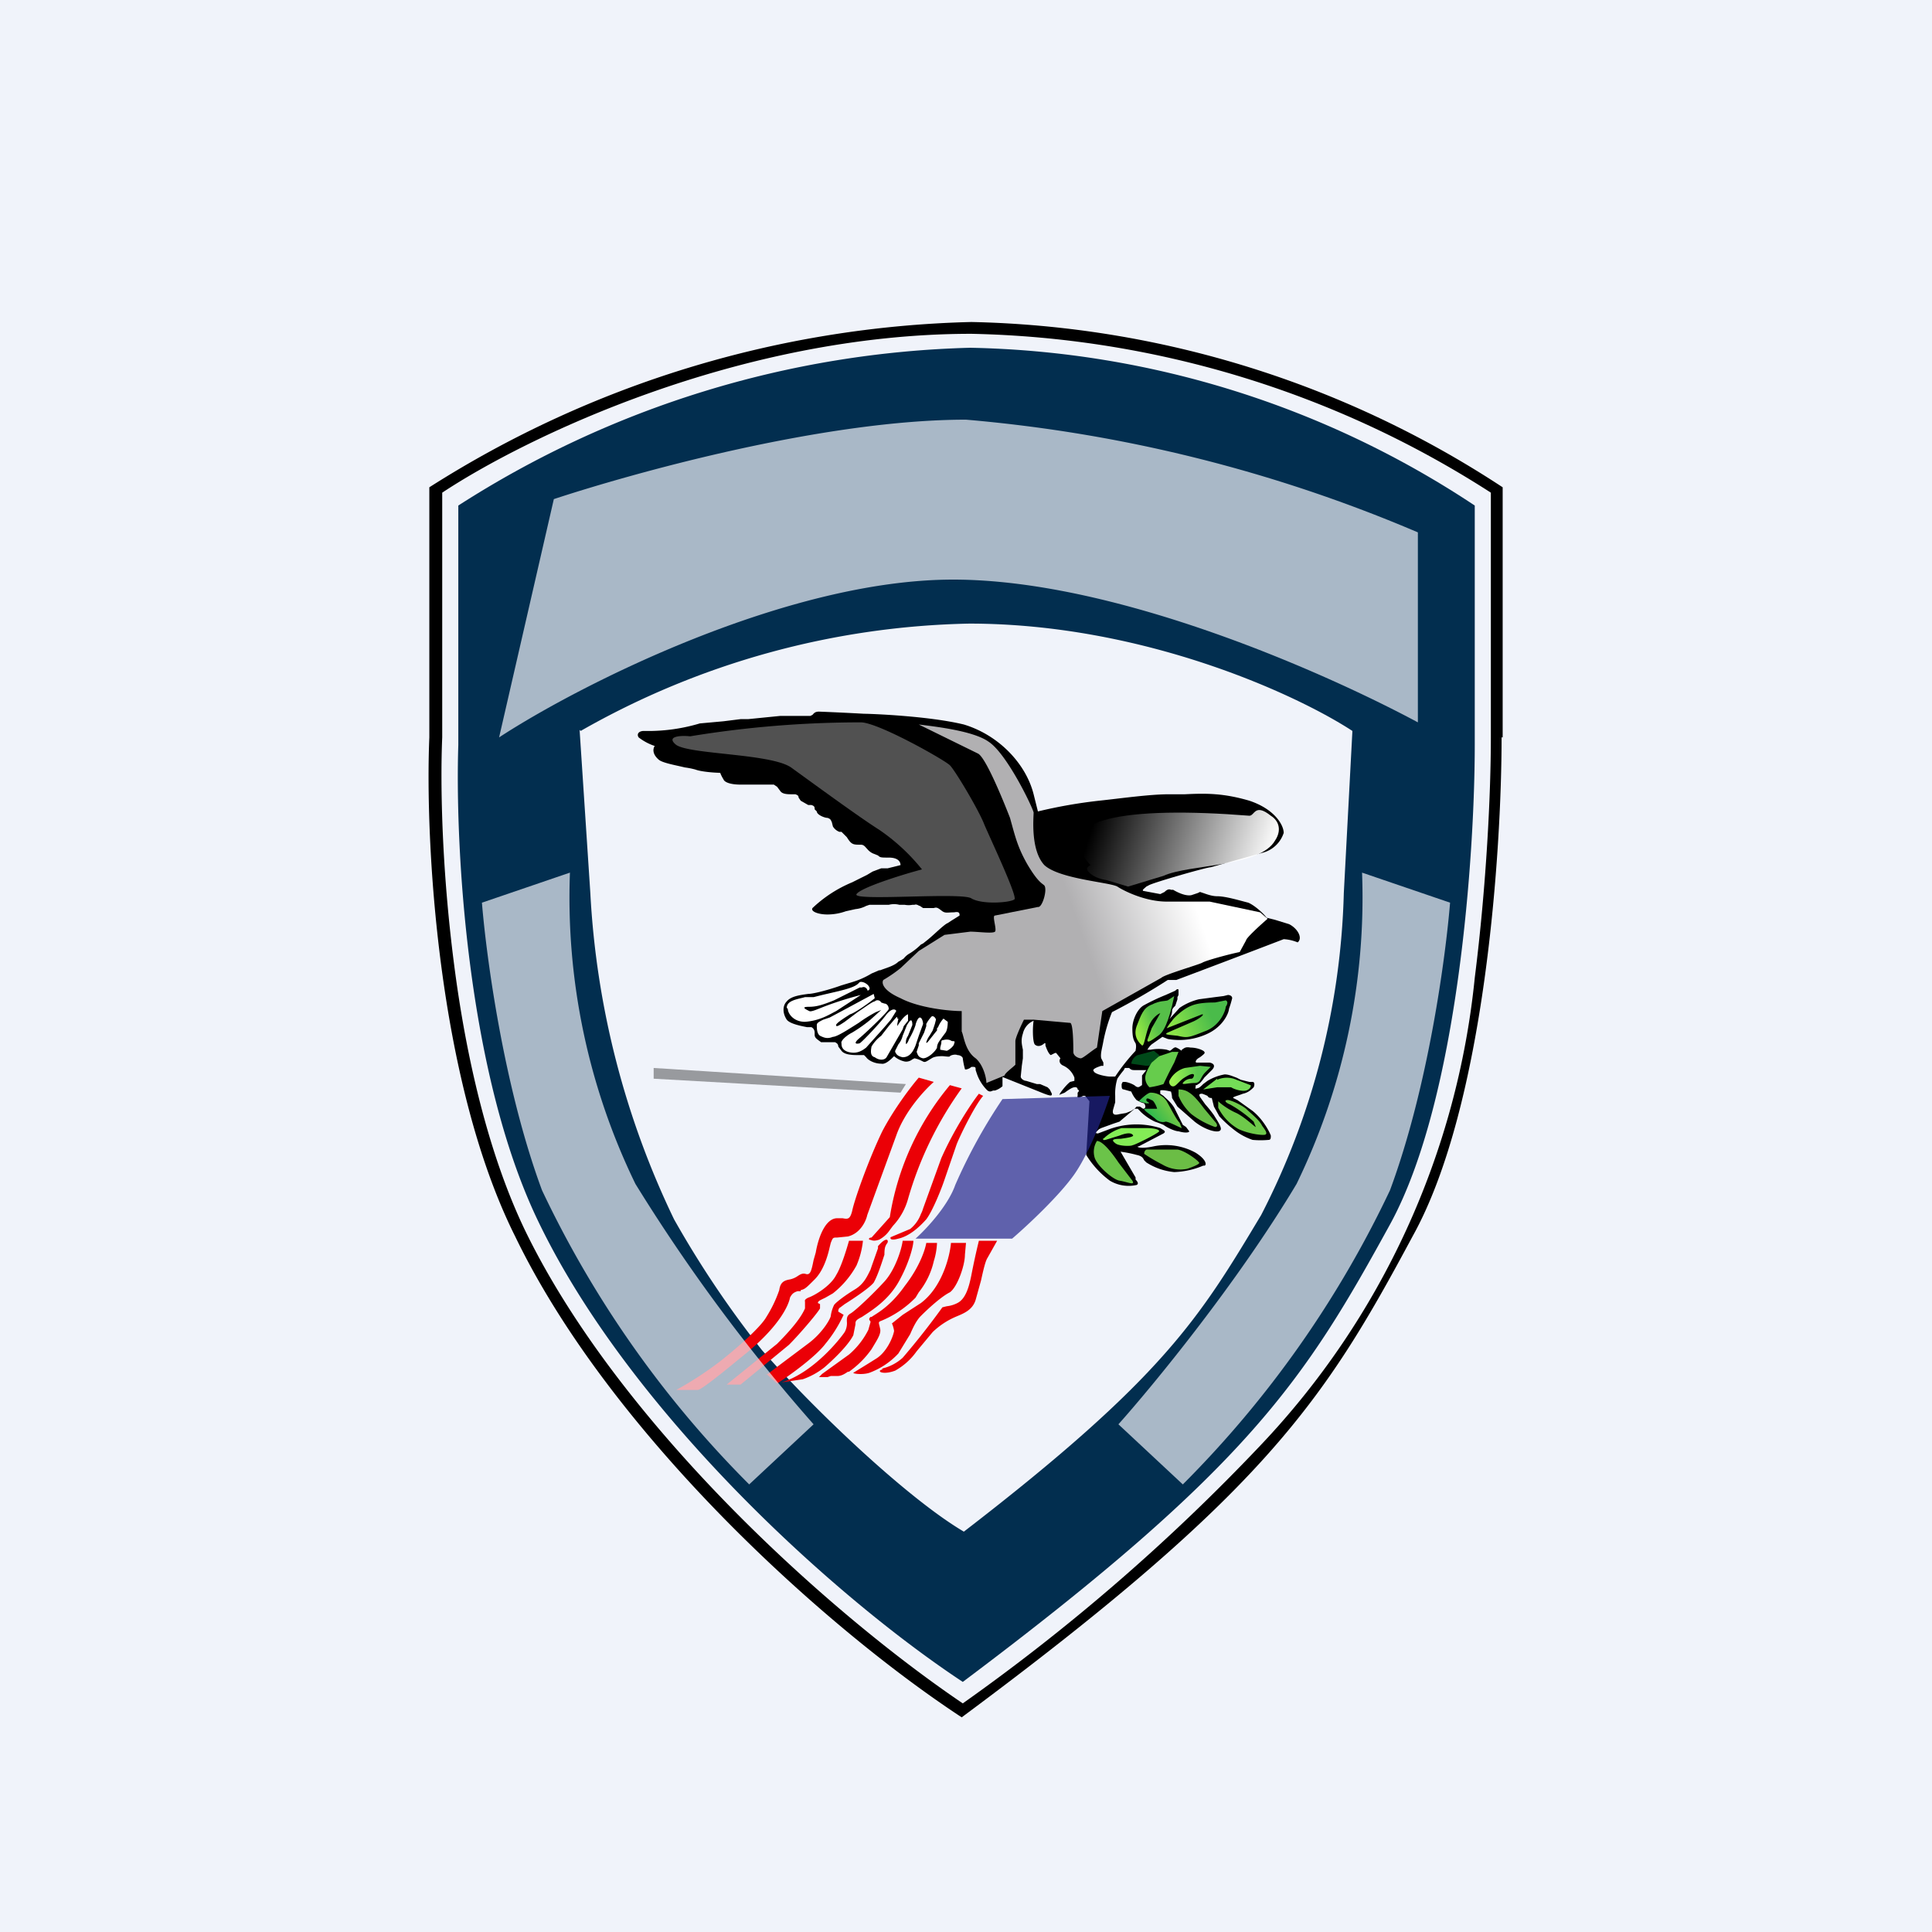 <!-- by TradingView --><svg width="18" height="18" viewBox="0 0 18 18" xmlns="http://www.w3.org/2000/svg"><path fill="#F0F3FA" d="M0 0h18v18H0z"/><path d="M9.34 10.03v.09a.19.19 0 0 1-.07.04h-.01c-.02 0-.03.02-.06 0a.4.4 0 0 1-.1-.16l-.01-.03c0-.02 0-.03-.02-.03h-.02c-.02.02-.06.03-.06.02a.68.68 0 0 1-.02-.1c0-.01-.02-.03-.05-.03-.02-.01-.06 0-.07.01 0 .01-.05 0-.07 0-.02 0-.07 0-.1.02-.05.03-.06.04-.08.03l-.02-.01a.24.24 0 0 0-.06-.02l-.02.01a.09.09 0 0 1-.07.02.22.22 0 0 1-.1-.05c-.03.03-.08.08-.12.07-.06 0-.12-.03-.14-.06l-.02-.02H8c-.05 0-.13 0-.16-.04l-.03-.04c0-.02-.01-.03-.03-.04H7.65c-.04-.03-.06-.04-.06-.07v-.02c0-.02-.01-.04-.03-.05h-.04c-.05-.01-.16-.03-.19-.07-.04-.06-.04-.13 0-.17.04-.05.13-.06.2-.07.05 0 .2-.04.31-.08l.1-.03a.77.77 0 0 0 .18-.08l.07-.03h.01c.05-.02.13-.04.17-.08a.43.43 0 0 0 .05-.03.19.19 0 0 1 .06-.05.58.58 0 0 0 .1-.08l.02-.01.05-.04c.06-.05.15-.14.18-.15l.03-.02.08-.05c0-.02 0-.04-.05-.03-.06 0-.08.01-.11-.01-.04-.03-.05-.04-.08-.03H8.6l-.03-.02c-.01 0-.03-.02-.05-.01H8.5a.2.2 0 0 1-.07 0h-.05a.2.2 0 0 0-.1 0c-.02 0 0 0 0 0H8.1l-.03.01a.27.27 0 0 1-.1.03l-.09.02a.51.51 0 0 1-.17.03c-.09 0-.16-.03-.14-.06a1.21 1.21 0 0 1 .37-.24l.14-.07.05-.03.08-.03h.06l.12-.03c0-.02-.01-.07-.11-.07-.07 0-.08 0-.1-.02l-.05-.02a.15.15 0 0 1-.05-.04c-.02-.02-.03-.04-.06-.04-.06 0-.08 0-.11-.04a.43.43 0 0 1-.02-.03l-.05-.05h-.02a.12.12 0 0 1-.06-.05l-.01-.04c-.01-.02-.01-.03-.04-.04-.03 0-.1-.03-.1-.06l-.02-.02c0-.02 0-.03-.03-.04h-.03l-.07-.04-.02-.03c0-.01 0-.02-.03-.03h-.03c-.04 0-.09 0-.11-.03l-.03-.04-.03-.02H6.9c-.09 0-.15-.02-.16-.05a.3.3 0 0 1-.03-.06c-.05 0-.18-.01-.23-.03a.72.72 0 0 0-.1-.02c-.08-.02-.2-.04-.24-.07-.06-.05-.06-.1-.04-.13a.5.5 0 0 1-.15-.08c-.02-.03 0-.06.05-.06h.08a1.68 1.68 0 0 0 .44-.07l.22-.02.16-.02h.07l.3-.03h.28l.02-.01c.01-.01.02-.03.06-.03a24.84 24.84 0 0 1 .42.02c.06 0 .6.02.93.1.33.1.58.37.65.65l.04.16a4.58 4.58 0 0 1 .57-.1c.19-.02.47-.06.65-.06h.15c.2-.01.36-.01.6.06.24.08.32.23.32.3a.28.28 0 0 1-.18.18l-.5.14c-.04 0-.56.15-.58.17l-.02.01c-.02.02-.04.03-.03.04l.16.03.04-.02c.02-.02.04-.03.06-.02h.02c.05.03.12.06.17.05l.06-.02.02-.01.03.01c.03.01.08.03.13.03.08 0 .21.04.29.06.07.03.16.12.17.14l.08.02.13.04c.08.04.13.13.08.17a.4.4 0 0 0-.13-.03 160.78 160.78 0 0 1-1 .38h-.08a6.1 6.1 0 0 1-.52.3 1.5 1.5 0 0 0-.08.27c-.01.06-.03.12-.02.16l.02.04v.03h-.02c-.03.01-.09.03-.07.05.01.03.12.05.15.05h.05a1.82 1.82 0 0 1 .19-.24c0-.01.01-.04 0-.07-.02-.03-.03-.06-.03-.14 0-.07.04-.17.1-.21a1.85 1.85 0 0 1 .21-.1l.09-.04c.01-.01.02-.02.03-.01v.05l-.01.02v.02l-.02.06c-.02.02-.03.03-.03.05 0 .03-.02.07-.03.08l.1-.11a.54.54 0 0 1 .18-.08l.15-.02.08-.01.04-.01c.02 0 .04.01.04.03a1.06 1.06 0 0 1-.03.1c0 .03-.05.17-.22.24a.62.62 0 0 1-.35.04l-.05-.02-.1.07a.19.19 0 0 0-.04.05h.03a.4.4 0 0 1 .15 0l.03.01c.02-.01.04-.04.06-.03l.02.01.03.02v-.01c.02-.01.03-.03.08-.02.07 0 .13.03.13.04.01.01 0 .02-.04.05-.04.02-.05.05-.03.05h.12c.05.01.05.04.02.07l-.07.07a.32.32 0 0 1-.04.05l-.03.02h-.01v.01c0 .01-.01.03.01.02.02 0 .04-.02.06-.04l.04-.03a.47.47 0 0 1 .16-.06c.04 0 .08.02.11.03l.04.02.08.02h.03c.02 0 .02.03.01.05-.02.02-.05.05-.1.06-.05.02-.1.03-.09.04l.04.02.14.1c.1.08.16.2.17.23 0 .02 0 .04-.02.04a.8.8 0 0 1-.15 0 .58.58 0 0 1-.18-.1 1.05 1.05 0 0 1-.13-.12l-.05-.09-.02-.08c-.01 0-.03 0-.04-.02a.38.38 0 0 0-.05-.02c-.03 0-.03.01-.02.03l.05.07a1.1 1.1 0 0 1 .08.1c.03.05.08.12.06.14-.02.03-.14 0-.24-.08l-.16-.14-.05-.08a.25.25 0 0 0-.01-.06s-.08-.02-.1-.01v.03l.03.02c.03.03.07.06.1.11l.05.1.03.06.03.02.03.04c0 .01-.03.02-.1 0-.03 0-.1-.03-.14-.06a1.3 1.3 0 0 0-.08-.03.5.5 0 0 1-.12-.08.2.2 0 0 1-.02-.02l-.02-.02h-.03l.02-.02h.03l.03.02c.02 0 .03-.02.01-.05l-.03-.01-.04-.02a.26.26 0 0 1-.05-.08l-.07-.02c-.02 0-.02-.02-.02-.04v-.01l.01-.02h.02c.02 0 .08.02.1.04.03.02.04 0 .06-.01v-.09l.04-.05h-.1c-.03 0-.04 0-.06-.02h-.04l-.01.02a.9.9 0 0 0-.06.08.48.48 0 0 0-.02.16v.06l-.02.07c-.01.05.02.05.06.04l.06-.01.05-.02.03-.02-.01.01-.13.11-.06.02-.11.04-.02.01c-.02.02-.05.04-.01.04l.08-.03a.74.74 0 0 1 .5-.02c.03.02.06.03.03.05l-.23.12c-.03 0 0 .03.14 0a.57.57 0 0 1 .39.06c.11.07.1.12.08.12h-.01a.75.75 0 0 1-.27.06.58.58 0 0 1-.26-.09l-.02-.02c-.01-.02-.02-.04-.07-.05a1.16 1.16 0 0 0-.15-.03l.14.24v.02c.02.02.03.04.01.05a.34.34 0 0 1-.25-.04.85.85 0 0 1-.22-.24l.03-.5-.04-.05h-.02c-.03.02-.06.02-.05 0v-.03c.01-.01.02-.02 0-.03 0-.02-.02-.03-.06-.01a.53.53 0 0 0-.06.04l-.05.02c0-.01.06-.09.1-.12l.04-.01v-.03a.2.2 0 0 0-.1-.11c-.05-.02-.04-.06-.03-.07l-.04-.05h-.01l-.04.02c-.02-.01-.04-.06-.05-.09v-.02h-.01c-.02.02-.06.04-.09.01-.02-.03-.02-.16-.01-.22a.17.17 0 0 0-.1.12c-.02.06-.01.1 0 .15v.08l-.01.07-.01.1c0 .02.03.04.05.04l.1.03h.03l.07.03.02.02.02.04c0 .02 0 .03-.12-.02l-.35-.14Z"/><path fill-rule="evenodd" d="M4.27 4.71a9.26 9.26 0 0 1 4.77-1.47 8.8 8.8 0 0 1 4.7 1.47v2.23c0 1-.15 3.28-.78 4.45-.8 1.46-1.31 2.27-3.99 4.28-1.21-.8-3.1-2.52-3.95-4.28-.68-1.4-.78-3.55-.75-4.45V4.71Zm1.14 2.1a7.6 7.6 0 0 1 3.62-1c1.62 0 3.05.66 3.57 1l-.08 1.51a6.93 6.93 0 0 1-.77 3c-.57.95-.9 1.51-2.77 2.95-.51-.3-1.36-1.1-1.88-1.69-.05 0 .07 0 0 0a9.34 9.34 0 0 1-.82-1.22 7.96 7.96 0 0 1-.78-3.04L5.4 6.8Z" fill="#022E4F"/><path fill-rule="evenodd" d="M14 6.87V4.54A9.36 9.36 0 0 0 9.05 3 9.84 9.84 0 0 0 4 4.54v2.33c-.04.94.07 3.19.8 4.65.89 1.84 2.88 3.64 4.16 4.48 2.83-2.1 3.38-2.95 4.2-4.48.68-1.22.83-3.61.83-4.65Zm-5.03 9a18.66 18.66 0 0 0 2.77-2.4 7.4 7.4 0 0 0 2-4.36c.11-.87.15-1.73.15-2.24V4.59a9.28 9.28 0 0 0-4.84-1.48c-2.17 0-4.16.97-4.93 1.48v2.28c-.02.47 0 1.26.11 2.11.11.86.32 1.78.67 2.5.87 1.78 2.8 3.53 4.07 4.39Z"/><path d="M6.7 12.69a3.2 3.2 0 0 1-.4.26h.2c.02 0 .11-.06.4-.3.37-.29.45-.5.46-.56.02-.04.04-.05.07-.06h.03v-.01c.04-.01.05-.02.13-.1s.12-.21.14-.3l.01-.04c.02-.05.02-.05.06-.05l.1-.01c.12-.03.17-.15.18-.2l.27-.74c.08-.23.27-.43.35-.5l-.14-.04c-.07.08-.23.29-.34.5-.13.27-.26.64-.28.74-.02.08-.04.08-.09.07H7.8c-.1 0-.17.15-.2.32l-.02.07c-.02.1-.03.14-.07.13-.03-.01-.05 0-.08.02a.2.2 0 0 1-.07.03c-.06.01-.09.03-.1.1a1.2 1.2 0 0 1-.12.25c-.05.09-.26.28-.44.42Zm.54-.17-.47.38h.13l.45-.37c.1-.1.27-.3.29-.34v-.04l-.02-.01c0-.02.03-.03.07-.05l.07-.04a.86.86 0 0 0 .22-.26.79.79 0 0 0 .06-.23h-.13c-.02.07-.07.24-.12.32-.05.1-.2.19-.26.21-.04.02-.03.03-.03.04v.06c-.03.07-.1.17-.26.33Zm-.1.28.1.09c.11-.07.36-.25.45-.37.1-.12.15-.23.17-.27l-.05-.03c0-.01 0-.03.02-.04l.04-.03c.08-.05.23-.15.27-.2.04-.07.08-.2.1-.26 0-.07.01-.08.02-.1.02-.02.01-.04 0-.04-.03 0-.07.05-.08.06v.02l-.06.17-.01.03c-.03.06-.06.13-.14.18-.1.06-.19.13-.2.15a.34.34 0 0 0-.03.1c0 .02-.07.15-.2.25l-.4.3Zm.96-1.25c-.01-.01 0-.02.02-.02l.17-.19a2.53 2.53 0 0 1 .56-1.23l.11.03a3.33 3.33 0 0 0-.5 1.03.6.6 0 0 1-.14.25l-.03.04a.27.27 0 0 1-.1.09c-.06.02-.07 0-.09 0Zm.2-.02c-.01.01 0 .03.07.01.09-.02.18-.09.26-.18.06-.08.14-.28.17-.37l.11-.32c.02-.06.17-.37.25-.46l-.04-.02c-.07.09-.23.33-.35.6l-.17.47a.25.25 0 0 1-.02.05.32.32 0 0 1-.1.14l-.19.08Zm-.82 1.32-.2.03c.3-.09.55-.41.59-.47a.17.17 0 0 0 .02-.1c0-.03 0-.05.03-.07.04-.02.2-.17.32-.3.1-.11.16-.3.17-.38h.1c0 .05-.04.2-.12.35-.1.2-.27.3-.36.36-.06.03-.06.04-.06.07l-.02.1c-.05.1-.2.24-.27.3a.69.69 0 0 1-.2.11Zm.18-.05-.03.03h.08l.03-.01h.06c.04 0 .07-.02.1-.04h.01a.87.87 0 0 0 .21-.21l.03-.05c.03-.05.06-.1.05-.14-.01-.05-.02-.06 0-.07a.96.96 0 0 0 .33-.22l.03-.05a.72.72 0 0 0 .14-.29.66.66 0 0 0 .03-.17h-.1c-.01.06-.06.22-.2.4-.14.2-.27.26-.31.29h-.01c-.02.02-.01.03 0 .04v.01l-.02.07a.74.74 0 0 1-.18.23l-.25.18Zm.92-.66c.2-.15.27-.44.28-.56H9l-.01.11c0 .1-.07.3-.14.35-.08.04-.2.15-.27.22-.04.04-.07.1-.1.17l-.11.18a.7.7 0 0 1-.27.18c-.06.02-.15.01-.15 0l.13-.08.08-.05c.1-.06.16-.2.17-.26a.27.27 0 0 0-.02-.07l.1-.08.17-.11Zm-.36.62c-.01 0-.03.01-.02.02.01.01.06.02.14-.01a.61.61 0 0 0 .2-.18l.15-.18a.72.72 0 0 1 .21-.14c.07-.03.16-.06.19-.16l.05-.18c.02-.09.04-.18.06-.21l.09-.16h-.17a6.85 6.85 0 0 0-.07.32c-.02.1-.05.22-.13.26a.28.28 0 0 1-.1.03l-.04.01a6.98 6.98 0 0 1-.37.47.43.43 0 0 1-.19.1Z" fill="#EB0006"/><path opacity=".7" d="M8.9 11.04c-.07.2-.28.42-.37.5h.9c.14-.12.44-.4.58-.6.14-.2.28-.57.33-.73l-1 .03a5 5 0 0 0-.44.8Z" fill="#21248B"/><path d="M6.09 9.95v.1l2.3.13.05-.08-2.35-.15Z" fill="#989A9E"/><path d="M7.34 9.4c0 .04.05.12.16.12.14-.01.23-.07.29-.1l.23-.15a3.21 3.21 0 0 0-.32.1c-.08.03-.14.06-.16.05-.04-.02-.08-.04 0-.04.07 0 .13-.02.23-.06l.24-.12h.02c.02-.01.04 0 .05.02 0 .02.03 0 .02-.02-.01-.03-.06-.06-.09-.05L8 9.16c-.02.02-.05.04-.17.07l-.17.04-.08.02H7.5c-.07.02-.17.03-.17.1Zm.8-.14-.26.14-.15.08-.06.02c-.04.02-.06.03-.06.05 0 .03 0 .08.03.1.04.02.07.03.12.01.04 0 .16-.08.24-.13a1.33 1.33 0 0 1 .16-.1l.05-.02-.1.09a1.38 1.38 0 0 1-.17.12c-.06.03-.11.08-.1.1 0 .02 0 .06.06.08.07.02.12 0 .17-.04l.17-.19.06-.07.05-.08c0-.01-.03-.04-.09.03-.05.07-.22.25-.25.27-.04.01-.06 0 0-.05s.27-.25.27-.27c0-.03-.02-.05-.04-.05l-.03-.01c-.01-.02-.04-.03-.06-.01-.02 0-.1.06-.16.1l-.12.09c-.06.04-.08.05-.08.03 0-.02.1-.08.13-.1.04-.01.17-.1.23-.15l-.01-.04Zm.23.23-.01.05a5.12 5.12 0 0 1 0 .02c.03-.05.07-.1.1-.11v.06l-.04.05-.01.03-.15.26c-.02.03-.07.03-.11 0-.04-.01-.04-.05-.03-.1a.35.35 0 0 1 .09-.1l.07-.09.06-.07c.02-.02.02-.02.02 0Zm.08.06-.04.1a.2.2 0 0 1-.04.08l-.03.06v.01c.01.02.02.04.07.05.07 0 .1-.06.12-.11l.03-.09.04-.11c0-.02-.01-.06-.03-.06-.02 0-.04.06-.04.07a.65.65 0 0 1-.06.13c-.01.03-.03.06-.03.04 0-.02 0-.04.02-.07l.04-.1c0-.01 0-.07-.03-.03l-.02.03Zm.18 0a.1.1 0 0 1 0-.01.3.3 0 0 1 .05-.07c.02-.01.04.02.04.03l-.01.04-.02.06-.03.05a.2.2 0 0 0-.03.06c0 .02.02-.01.06-.06a2.24 2.24 0 0 1 .04-.05v-.02l.01-.01a.26.26 0 0 1 .05-.08l.04.03c0 .01 0 .07-.02.1l-.03.04c-.02.03-.05.06-.05.1-.01.03-.08.1-.13.1-.05-.01-.05-.04-.06-.06l.02-.06v-.02l.03-.06.02-.04.02-.06Zm.13.23v-.02l.01-.04c0-.02 0-.03.02-.03a.1.1 0 0 1 .06 0l.02.01c.02 0 .03 0 .02.02 0 .03-.06.07-.07.07l-.06-.01Z" fill="#fff"/><path d="M9.09 9.86c.07.06.1.18.1.23l.17-.07c0-.02.07-.07.1-.1V9.7c0-.03.05-.14.08-.2h.09l.34.03c.03 0 .03.23.03.27 0 .04.05.06.07.06.02 0 .1-.07.15-.1l.05-.34.55-.31c.03-.03.34-.12.38-.14.03-.02.25-.08.35-.1l.06-.11c0-.02.13-.14.2-.2l-.07-.06-.47-.1h-.4c-.2 0-.4-.1-.46-.14-.07-.04-.54-.07-.68-.2-.13-.14-.1-.44-.1-.49-.01-.05-.25-.55-.42-.66-.14-.1-.49-.14-.65-.16l.55.27c.07.03.23.42.3.6.05.18.07.27.16.43.1.17.14.18.16.2.03.04-.02.21-.06.2l-.4.08c-.03 0 .02.13 0 .15-.02.02-.16 0-.23 0l-.24.03-.24.15-.17.16a1.3 1.3 0 0 1-.16.11c-.02.03 0 .1.16.17.17.09.45.12.57.12v.19c.02.04.03.18.13.25Z" fill="url(#ajfywf4ak)"/><path d="M10.14 8.12c-.03-.03 0-.05.02-.06-.41-.44.35-.55 1.48-.46.05 0 .05-.12.2 0 .08.05.1.14.04.23-.14.25-.8.22-1.04.33l-.33.1-.2-.06c-.07-.01-.14-.04-.17-.08Z" fill="url(#bjfywf4ak)"/><path d="M10.59 9.56c-.04.11.04.17.05.18.02.01.03-.09.06-.17.03-.09.1-.13.11-.13l-.08.14-.04.11c0 .03.03.01.1-.04.08-.05.12-.25.13-.28l.02-.09-.06.04c-.03.01-.07 0-.15.04-.08.03-.1.1-.14.2Z" fill="url(#cjfywf4ak)"/><path d="M10.92 9.51a.44.44 0 0 0-.05.07l.33-.13c.03 0-.04.05-.09.07l-.23.1c-.04.02 0 .02.09.03.09.02.1.02.25-.04.15-.05.2-.2.2-.23.02-.03.02-.05 0-.06l-.1.02c-.04 0-.15 0-.22.03-.08.03-.17.12-.18.14Z" fill="url(#djfywf4ak)"/><path d="M10.6 9.83a.1.1 0 0 0-.06.08l.14.02c.06 0 .04-.03.08-.05.04-.03.04-.05.04-.05l-.05-.04-.15.04Z" fill="#004919"/><path d="M10.71 10.13a.12.12 0 0 1-.04-.09c0-.05.06-.14.06-.14l.07-.06.12-.04h.06l-.04.1a3.89 3.89 0 0 0-.1.2.76.76 0 0 1-.13.03Zm.01-.03v-.05a.4.4 0 0 1 .05-.13l.05-.03c.02 0 .06.01.04.03l-.02.01c-.02 0-.03 0-.05.03l-.03.07c-.01.04-.03.08-.04.07Z" fill="#66CC4C"/><path d="M10.9 10.06c-.02.03.01.06.02.06.03.01.05-.03.1-.07.06-.04.09-.05.1-.04.01 0 0 .04-.02.04a.1.1 0 0 0-.08.04c-.01.02.05 0 .11 0s.05-.05.1-.1l.05-.05-.1-.01-.14.02a.23.23 0 0 0-.14.11Z" fill="url(#ejfywf4ak)"/><path d="M10.72 10.18c-.03 0-.1.07-.11.08l.07.02c.06 0 0-.01 0-.03 0-.03.03-.01.05 0 .02 0 .05.07.05.08h-.12c0 .02.04.04.1.09.05.05.1.03.1.03.03 0 .14.06.15.06l-.02-.05c-.03-.03-.07-.11-.12-.2a.18.18 0 0 0-.15-.08Z" fill="url(#fjfywf4ak)"/><path d="M10.98 10.21v-.06c.01 0 .06 0 .1.03.05.03.11.11.14.15l.1.12c.02.02.03.05 0 .05a.8.8 0 0 1-.22-.12.47.47 0 0 1-.12-.17Z" fill="#67BD46"/><path d="m11.34 10.05-.13.1.13-.02h.13c.03.02.1.04.14.03.04-.01.05-.05.04-.05l-.13-.05a.22.22 0 0 0-.18 0Z" fill="#74DD57"/><path d="M11.35 10.31v-.05c.03.03.1.08.17.11.08.04.17.13.18.13l-.02-.05a1.15 1.15 0 0 0-.22-.16c-.05-.02-.05-.04-.03-.04.02-.01.13.04.18.08.05.05.12.1.15.16.03.04.05.07.03.08-.01.01-.14 0-.25-.05a.47.47 0 0 1-.19-.2Z" fill="#6EC94A"/><path d="M10.28 10.6c-.01.03.01.02.02.02l.13-.04c.05-.02.1-.03.12-.01.03.02-.04.03-.11.04-.07 0-.09.01-.05.04.03.03.15.03.16.02.02 0 .24-.11.25-.13 0-.02-.06-.03-.12-.03h-.23a.4.4 0 0 0-.17.1Z" fill="#84EC56"/><path d="M10.2 10.79a.19.19 0 0 1 .02-.16c.06 0 .16.14.2.2l.13.17c.03.05-.05.01-.12 0-.06-.01-.2-.13-.23-.21Z" fill="#6BC349"/><path d="M10.83 10.85a1.7 1.7 0 0 1-.17-.1c0-.02.01-.04.03-.04h.28c.07.01.19.1.2.12.02.01-.05.04-.11.06a.33.33 0 0 1-.23-.04Z" fill="#6BBD45"/><path opacity=".7" d="m5.16 4.65-.51 2.22C5.4 6.38 7.33 5.4 8.88 5.4c1.55 0 3.53.9 4.33 1.33V4.96A13.69 13.69 0 0 0 9 3.91c-1.33 0-3.11.5-3.84.74ZM11.02 13.83l-.6-.56c.33-.37 1.11-1.32 1.66-2.24a6.1 6.1 0 0 0 .61-2.9l.82.28c-.04.49-.2 1.71-.56 2.68a9.8 9.8 0 0 1-1.93 2.74ZM6.98 13.83l.6-.56a16.44 16.44 0 0 1-1.66-2.24 6.1 6.1 0 0 1-.61-2.9l-.82.28c.04.49.2 1.71.56 2.68a9.8 9.8 0 0 0 1.93 2.74Z" fill="#F0F3FA"/><path d="M6.3 6.94c-.1-.08.04-.09.13-.08a9.81 9.81 0 0 1 1.59-.13c.16 0 .78.35.83.4.05.05.27.42.32.55.05.12.32.69.28.7-.04.03-.3.05-.4-.01-.09-.06-1.12.03-1.07-.04.04-.06.42-.18.61-.23a1.84 1.84 0 0 0-.4-.37c-.19-.12-.64-.45-.82-.58-.19-.13-.94-.12-1.07-.21Z" fill="#515151"/><defs><linearGradient id="ajfywf4ak" x1="11.27" y1="8.81" x2="10.24" y2="9.17" gradientUnits="userSpaceOnUse"><stop stop-color="#fff"/><stop offset="1" stop-color="#B1B0B2"/></linearGradient><linearGradient id="bjfywf4ak" x1="11.89" y1="7.86" x2="10.28" y2="7.36" gradientUnits="userSpaceOnUse"><stop stop-color="#fff"/><stop offset="1" stop-color="#fff" stop-opacity="0"/></linearGradient><linearGradient id="cjfywf4ak" x1="10.6" y1="9.65" x2="10.78" y2="9.57" gradientUnits="userSpaceOnUse"><stop stop-color="#9BED42"/><stop offset="1" stop-color="#56BF49"/></linearGradient><linearGradient id="djfywf4ak" x1="10.94" y1="9.61" x2="11.28" y2="9.46" gradientUnits="userSpaceOnUse"><stop stop-color="#8CE448"/><stop offset="1" stop-color="#4ABB4A"/></linearGradient><linearGradient id="ejfywf4ak" x1="10.93" y1="10.06" x2="11.16" y2="10.04" gradientUnits="userSpaceOnUse"><stop stop-color="#9BF152"/><stop offset="1" stop-color="#58C74D"/></linearGradient><linearGradient id="fjfywf4ak" x1="10.68" y1="10.35" x2="10.82" y2="10.25" gradientUnits="userSpaceOnUse"><stop stop-color="#2EB84F"/><stop offset="1" stop-color="#68C646"/></linearGradient></defs></svg>